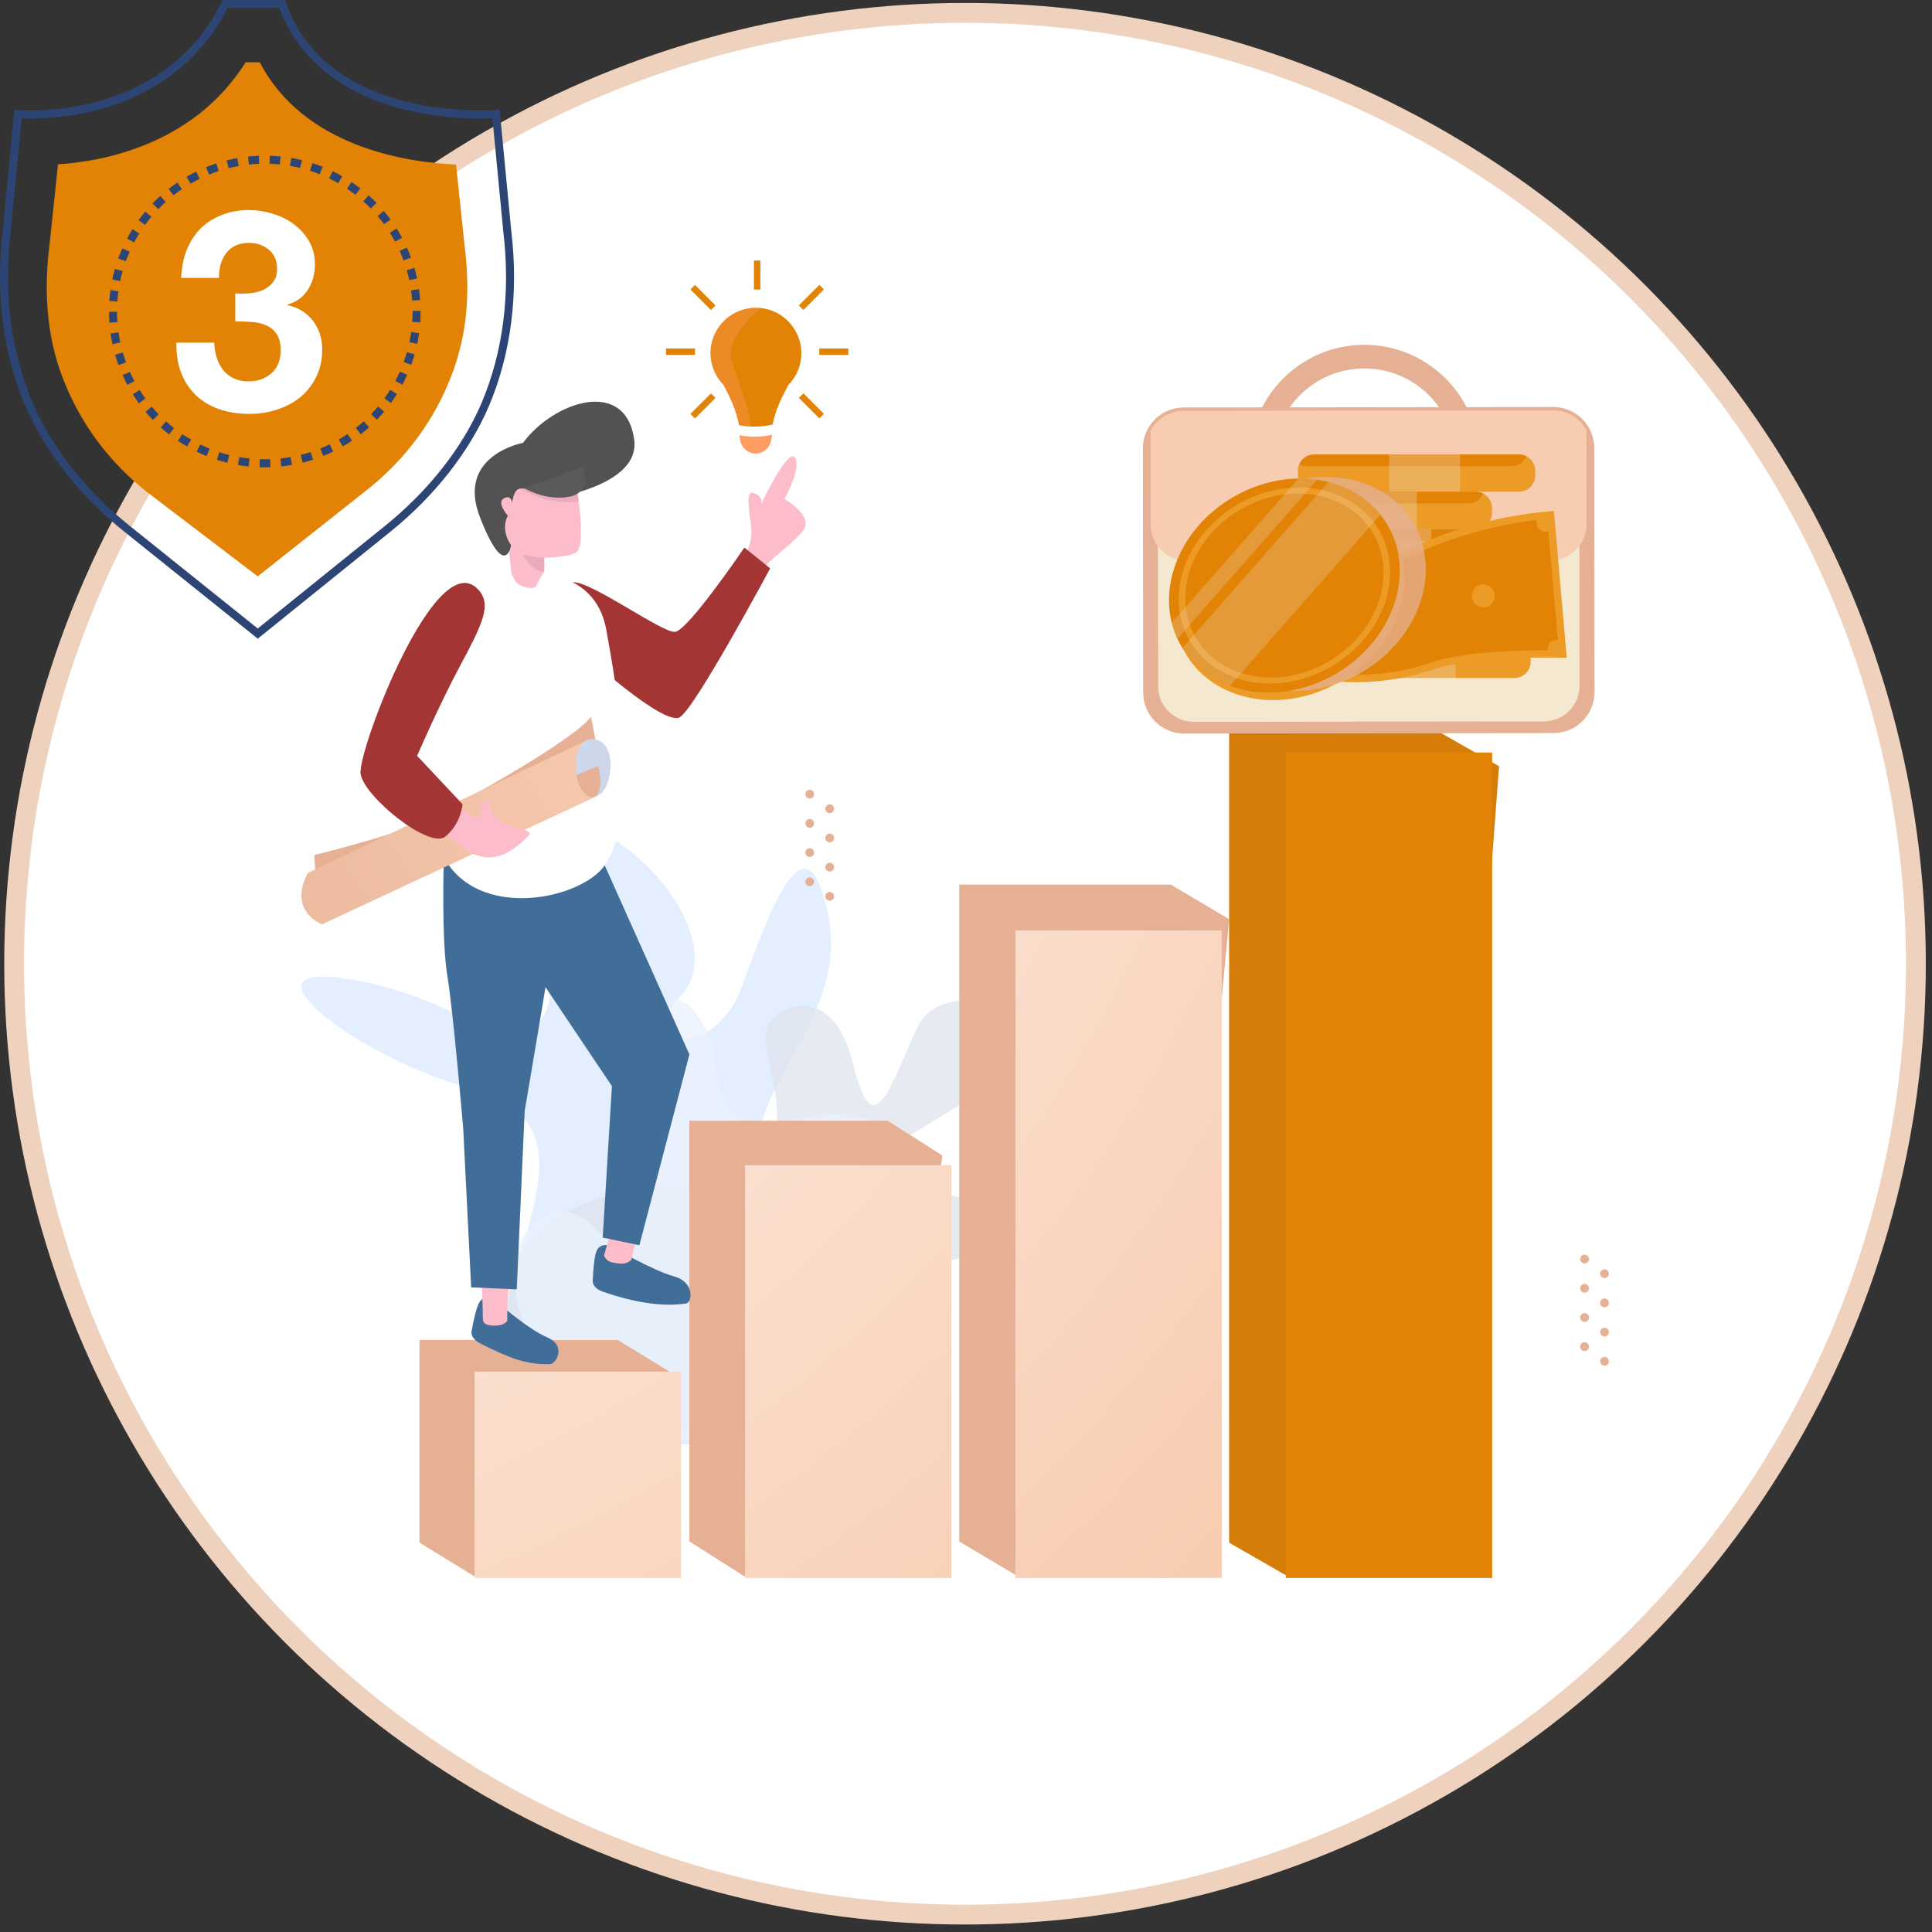 <svg width="93" height="93" viewBox="0 0 93 93" fill="none" xmlns="http://www.w3.org/2000/svg">
<rect x="0" y="0" width="93" height="93" fill="#333333" stroke="none"/>
<circle cx="46.453" cy="46.391" r="45.772" fill="white" stroke="#EFD2BE" stroke-width="0.954"/>
<g opacity="0.75">
<path opacity="0.75" d="M40.751 69.526H26.52C26.52 69.526 23.062 68.013 24.525 62.427C25.988 56.841 27.584 53.782 22.397 52.319C17.21 50.855 11.092 46.2 16.811 47.131C22.53 48.062 24.823 51.546 26.254 48.727C27.712 45.856 21.021 38.511 25.855 39.018C30.778 39.535 35.165 45.402 32.771 47.929C30.377 50.456 34.367 51.121 35.697 47.53C37.027 43.939 38.756 39.018 39.82 43.806C40.884 48.594 36.894 51.254 36.362 55.377C35.83 59.501 40.751 69.526 40.751 69.526Z" fill="#CDE0FF"/>
<path opacity="0.75" d="M34.042 68.621H25.033C25.033 68.621 22.251 62.342 26.014 59.233C29.777 56.125 33.237 57.994 36.018 56.194C38.8 54.394 36.465 51.127 36.93 49.505C37.239 48.43 40.085 47.126 41.067 51.216C42.048 55.307 42.867 52.198 44.175 49.416C45.484 46.635 52.029 48.926 48.102 51.871C44.175 54.816 39.431 56.452 42.867 56.943C46.303 57.434 51.865 59.07 47.775 60.215C43.685 61.36 38.477 60.873 40.085 62.996C41.035 64.25 47.611 62.996 45.157 65.778C42.703 68.559 34.042 68.621 34.042 68.621Z" fill="#D1DAE8"/>
<path opacity="0.75" d="M27.788 69.3C27.788 69.3 25.497 65.639 24.843 62.367C24.189 59.094 26.806 57.131 28.606 59.094C30.406 61.058 31.878 57.458 31.224 54.35C30.569 51.241 31.551 46.333 33.514 48.787C35.478 51.241 33.187 55.168 38.587 53.859C43.986 52.55 46.931 58.113 41.532 58.276C36.132 58.44 36.623 60.73 38.914 62.694C41.204 64.657 39.732 67.766 36.623 67.766C33.514 67.766 33.433 69.3 33.433 69.3H27.788Z" fill="#E3EDFD"/>
</g>
<path d="M29.739 74.258L22.827 75.871L20.193 74.258V64.504H29.739L32.373 66.117L29.739 74.258Z" fill="#E5B093"/>
<path d="M42.73 74.197L35.817 75.871L33.184 74.197V53.949H42.73L45.363 55.623L42.73 74.197Z" fill="#E5B093"/>
<path d="M56.358 74.205L48.985 75.871L46.176 74.205V42.581H56.358L59.167 44.248L56.358 74.205Z" fill="#E5B093"/>
<path d="M69.35 74.26L61.977 75.871L59.168 74.26V35.274H69.35L72.159 36.886L69.35 74.26Z" fill="#E28305"/>
<path opacity="0.2" d="M69.35 74.26L61.977 75.871L59.168 74.26V35.274H69.35L72.159 36.886L69.35 74.26Z" fill="#A8681B"/>
<path d="M32.781 66.024H22.848V75.958H32.781V66.024Z" fill="url(#paint0_radial_5907:19146)"/>
<path d="M45.798 56.091H35.865V75.957H45.798V56.091Z" fill="url(#paint1_radial_5907:19146)"/>
<path d="M58.812 44.788H48.879V75.957H58.812V44.788Z" fill="url(#paint2_radial_5907:19146)"/>
<path d="M71.828 36.225H61.895V75.957H71.828V36.225Z" fill="#E28305"/>
<path d="M26.326 64.369C25.347 63.951 23.744 62.516 23.744 62.516C23.744 62.516 23.344 62.305 23.096 62.654C22.942 62.871 22.794 63.565 22.703 64.058C22.65 64.347 22.879 64.549 23.155 64.687C24.508 65.365 25.305 65.69 26.474 65.666C26.754 65.661 27.305 64.787 26.326 64.369Z" fill="#416D99"/>
<path d="M23.006 58.881C23.116 60.644 23.239 62.26 23.242 63.483C23.264 63.488 23.164 63.8 23.747 63.812C24.347 63.824 24.421 63.56 24.421 63.56C24.421 63.56 24.366 61.527 24.725 58.932C24.043 58.876 23.692 58.883 23.006 58.881Z" fill="#FCBCCA"/>
<path d="M32.443 61.441C31.416 61.16 29.354 59.962 29.354 59.962C29.354 59.962 28.929 59.808 28.732 60.187C28.608 60.423 28.555 61.13 28.532 61.631C28.518 61.925 28.773 62.093 29.065 62.193C30.497 62.682 31.874 62.925 33.03 62.743C33.306 62.7 33.47 61.723 32.443 61.441Z" fill="#416D99"/>
<path d="M30.392 60.647L30.763 59.081L29.595 58.816C29.595 58.816 29.28 59.657 29.076 60.436C29.192 60.736 29.441 60.768 29.647 60.801C29.88 60.839 30.167 60.867 30.392 60.647Z" fill="#FCBCCA"/>
<path d="M23.935 44.057L29.456 52.284L29.013 59.573L30.777 59.941L33.186 50.757L28.069 39.336C28.069 39.336 23.146 37.132 23.935 44.057Z" fill="#416D99"/>
<path d="M21.36 41.459C21.36 41.459 21.247 45.261 21.534 46.979C21.82 48.698 22.298 54.332 22.298 54.332L22.68 61.97L24.875 62.066L25.257 53.472C25.257 53.472 27.053 43.013 27.053 42.249C27.053 41.485 21.36 41.459 21.36 41.459Z" fill="#416D99"/>
<path d="M35.864 26.724C35.864 26.724 36.23 26.151 36.166 25.451C36.102 24.75 35.832 23.557 36.293 23.732C36.755 23.907 36.644 24.257 36.644 24.257C36.644 24.257 37.932 21.52 38.267 22.029C38.601 22.538 37.758 24.018 37.758 24.018C37.758 24.018 39.19 24.83 38.664 25.53C38.139 26.23 36.962 26.946 36.739 27.424C36.516 27.901 35.593 27.344 35.864 26.724Z" fill="#FCBCCA"/>
<path d="M28.05 31.418C28.05 31.418 31.965 34.999 32.729 34.521C33.492 34.044 37.073 27.36 37.073 27.36L35.832 26.357C35.832 26.357 33.111 30.368 32.49 30.416C31.869 30.463 28.527 28.028 27.62 28.028C26.713 28.028 28.05 31.418 28.05 31.418Z" fill="#A33635"/>
<path d="M25.169 27.5C26.397 27.557 28.731 27.774 29.188 30.332C29.645 32.889 30.805 39.156 29.126 41.633C27.949 43.369 22.492 44.476 21.111 40.711C20.073 37.88 20.602 31.565 21.47 29.51C22.338 27.455 24.118 27.451 25.169 27.5Z" fill="white"/>
<path d="M28.451 34.503L28.769 36.158L15.207 42.302L15.123 41.162C15.123 41.162 19.351 40.124 20.739 39.383C24.223 37.524 27.7 35.459 28.451 34.503Z" fill="#E5B093"/>
<path d="M28.31 35.601L14.828 42.014C14.828 42.014 13.777 43.685 15.496 44.497L28.709 38.335C28.709 38.335 27.594 37.654 28.31 35.601Z" fill="url(#paint3_radial_5907:19146)"/>
<path d="M27.717 36.835C27.717 37.678 28.091 38.362 28.552 38.362C29.014 38.362 29.388 37.678 29.388 36.835C29.388 35.991 28.986 35.574 28.524 35.574C28.063 35.574 27.717 35.991 27.717 36.835Z" fill="#CCD8EA"/>
<path d="M26.198 26.568V27.803C26.198 27.803 25.941 28.472 25.298 28.267C24.654 28.061 24.629 27.7 24.629 27.7L24.436 25.946L26.198 26.568Z" fill="#FCBCCA"/>
<path d="M26.198 26.841L25.031 26.423C25.031 26.423 25.46 27.503 26.198 27.52V26.841Z" fill="#EAACBC"/>
<path d="M25.683 24.124C25.683 24.124 30.885 23.635 30.525 21.139C30.098 18.182 26.665 19.312 25.173 21.319C25.173 21.319 21.93 21.911 23.11 24.916C24.314 27.985 24.602 26.251 24.602 26.251L25.683 24.124Z" fill="#525252"/>
<path d="M27.689 22.992C27.689 22.992 28.307 26.388 27.689 26.628C27.072 26.869 25.151 27.074 24.602 26.251C24.053 25.427 24.447 24.827 24.447 24.827C24.447 24.827 23.881 24.192 24.259 23.987C24.606 23.797 24.653 24.192 24.653 24.192C24.653 24.192 24.722 23.541 25.03 23.523C25.339 23.506 27.243 23.609 27.689 22.992Z" fill="#FCBCCA"/>
<path d="M25.031 23.523C25.031 23.523 26.366 24.36 27.86 24.139L27.776 23.523H25.031Z" fill="#EAACBC"/>
<path d="M25.735 28.408L26.762 29.028C26.762 29.028 26.762 27.692 26.523 27.358C26.284 27.023 25.735 28.408 25.735 28.408ZM24.995 28.408L23.969 29.028C23.969 29.028 23.969 27.692 24.207 27.358C24.446 27.023 24.995 28.408 24.995 28.408Z" fill="white"/>
<path d="M21.971 38.752C21.971 38.752 22.784 39.497 23.142 39.33C23.027 38.919 23.318 38.426 23.5 38.542C23.742 38.695 23.381 39.043 24.097 39.52C24.813 39.998 25.816 39.879 25.386 40.284C24.956 40.69 23.917 41.792 22.546 40.977C21.407 40.3 21.211 39.716 21.211 39.716L21.971 38.752Z" fill="#FCBCCA"/>
<path d="M23.064 28.428C23.655 29.127 23.23 30.031 22.179 31.989C21.129 33.946 20.079 36.381 20.079 36.381L22.267 38.715C22.267 38.715 22.197 39.652 21.433 40.272C20.669 40.893 17.501 38.338 17.357 37.24C17.214 36.142 21.035 26.03 23.064 28.428Z" fill="#A33635"/>
<path d="M27.76 37.297L28.802 36.88C28.802 36.88 29.095 38.048 28.663 38.326C28.233 38.604 27.704 37.631 27.76 37.297Z" fill="#E5B093"/>
<path d="M25.225 23.497C25.225 23.497 26.306 24.137 27.424 23.907C28.542 23.675 28.063 22.488 28.063 22.488L25.225 23.497Z" fill="#5A5A5A"/>
<path fill-rule="evenodd" clip-rule="evenodd" d="M35.594 20.954C35.609 21.034 35.621 21.111 35.634 21.187C35.661 21.371 35.755 21.532 35.889 21.646C35.941 21.691 35.998 21.73 36.059 21.758C36.155 21.805 36.264 21.83 36.376 21.83C36.75 21.83 37.06 21.557 37.12 21.192C37.135 21.106 37.15 21.019 37.167 20.929C36.91 20.989 36.624 21.021 36.321 21.021C36.24 21.021 36.162 21.019 36.085 21.014C35.914 21.006 35.748 20.986 35.594 20.954Z" fill="#FF9C61"/>
<path fill-rule="evenodd" clip-rule="evenodd" d="M34.203 17C34.203 17.593 34.443 18.133 34.828 18.528C35.168 19.183 35.424 19.684 35.574 20.465C35.746 20.498 35.929 20.522 36.12 20.53C36.185 20.534 36.252 20.535 36.321 20.535C36.634 20.535 36.927 20.5 37.19 20.436C37.346 19.664 37.612 19.173 37.952 18.528C38.383 18.086 38.631 17.466 38.564 16.786C38.467 15.771 37.651 14.94 36.636 14.829C35.319 14.684 34.203 15.714 34.203 17Z" fill="#E28305"/>
<path d="M36.602 12.54H36.291V13.938H36.602V12.54Z" fill="#E28305"/>
<path d="M40.836 16.773H39.438V17.084H40.836V16.773Z" fill="#E28305"/>
<path d="M33.457 16.773H32.059V17.084H33.457V16.773Z" fill="#E28305"/>
<path d="M39.442 13.713L38.453 14.702L38.673 14.922L39.661 13.933L39.442 13.713Z" fill="#E28305"/>
<path d="M34.223 18.936L33.234 19.924L33.454 20.144L34.443 19.155L34.223 18.936Z" fill="#E28305"/>
<path d="M38.673 18.933L38.453 19.153L39.442 20.141L39.662 19.922L38.673 18.933Z" fill="#E28305"/>
<path d="M33.454 13.715L33.234 13.935L34.223 14.924L34.443 14.704L33.454 13.715Z" fill="#E28305"/>
<path opacity="0.35" fill-rule="evenodd" clip-rule="evenodd" d="M36.084 21.014C35.913 21.006 35.748 20.986 35.594 20.954C35.609 21.035 35.62 21.111 35.634 21.187C35.661 21.371 35.754 21.532 35.888 21.646C35.94 21.691 35.997 21.73 36.059 21.758C36.019 21.547 36.049 21.339 36.084 21.014ZM34.203 17C34.203 17.593 34.443 18.133 34.828 18.528C35.168 19.183 35.424 19.684 35.574 20.465C35.746 20.498 35.929 20.522 36.12 20.53C36.11 19.647 35.523 18.471 35.218 17.357C34.895 16.173 36.636 14.829 36.636 14.829C35.319 14.684 34.203 15.714 34.203 17Z" fill="#FF9C61"/>
<path d="M77.025 65.528C77.025 65.412 77.12 65.317 77.236 65.317C77.353 65.317 77.447 65.412 77.447 65.528C77.447 65.644 77.353 65.739 77.236 65.739C77.12 65.739 77.025 65.644 77.025 65.528ZM77.025 64.122C77.025 64.006 77.12 63.911 77.236 63.911C77.353 63.911 77.447 64.006 77.447 64.122C77.447 64.239 77.353 64.333 77.236 64.333C77.12 64.333 77.025 64.239 77.025 64.122Z" fill="#E5B093"/>
<path d="M77.236 62.928C77.353 62.928 77.447 62.833 77.447 62.717C77.447 62.6 77.353 62.506 77.236 62.506C77.12 62.506 77.025 62.6 77.025 62.717C77.025 62.833 77.12 62.928 77.236 62.928Z" fill="#E5B093"/>
<path d="M77.236 61.522C77.353 61.522 77.447 61.428 77.447 61.311C77.447 61.195 77.353 61.1 77.236 61.1C77.12 61.1 77.025 61.195 77.025 61.311C77.025 61.428 77.12 61.522 77.236 61.522Z" fill="#E5B093"/>
<path d="M76.064 64.825C76.064 64.709 76.159 64.614 76.275 64.614C76.392 64.614 76.486 64.709 76.486 64.825C76.486 64.942 76.392 65.036 76.275 65.036C76.159 65.036 76.064 64.942 76.064 64.825ZM76.064 63.42C76.064 63.303 76.159 63.209 76.275 63.209C76.392 63.209 76.486 63.303 76.486 63.42C76.486 63.536 76.392 63.63 76.275 63.63C76.159 63.631 76.064 63.536 76.064 63.42Z" fill="#E5B093"/>
<path d="M76.275 62.225C76.392 62.225 76.486 62.131 76.486 62.014C76.486 61.898 76.392 61.803 76.275 61.803C76.159 61.803 76.064 61.898 76.064 62.014C76.064 62.131 76.159 62.225 76.275 62.225Z" fill="#E5B093"/>
<path d="M76.275 60.819C76.392 60.819 76.486 60.725 76.486 60.608C76.486 60.492 76.392 60.398 76.275 60.398C76.159 60.398 76.064 60.492 76.064 60.608C76.064 60.725 76.159 60.819 76.275 60.819Z" fill="#E5B093"/>
<path d="M39.728 43.147C39.728 43.03 39.823 42.936 39.939 42.936C40.056 42.936 40.15 43.03 40.15 43.147C40.15 43.263 40.056 43.358 39.939 43.358C39.823 43.358 39.728 43.263 39.728 43.147ZM39.728 41.741C39.728 41.624 39.823 41.53 39.939 41.53C40.056 41.53 40.15 41.624 40.15 41.741C40.15 41.858 40.056 41.952 39.939 41.952C39.823 41.952 39.728 41.858 39.728 41.741Z" fill="#E5B093"/>
<path d="M39.939 40.547C40.056 40.547 40.15 40.452 40.15 40.336C40.15 40.219 40.056 40.125 39.939 40.125C39.823 40.125 39.728 40.219 39.728 40.336C39.728 40.452 39.823 40.547 39.939 40.547Z" fill="#E5B093"/>
<path d="M39.939 39.141C40.056 39.141 40.15 39.046 40.15 38.93C40.15 38.813 40.056 38.719 39.939 38.719C39.823 38.719 39.728 38.813 39.728 38.93C39.728 39.046 39.823 39.141 39.939 39.141Z" fill="#E5B093"/>
<path d="M38.768 42.444C38.768 42.328 38.862 42.233 38.978 42.233C39.095 42.233 39.189 42.328 39.189 42.444C39.189 42.561 39.095 42.655 38.978 42.655C38.862 42.655 38.768 42.561 38.768 42.444ZM38.768 41.038C38.768 40.922 38.862 40.828 38.978 40.828C39.095 40.828 39.189 40.922 39.189 41.038C39.189 41.155 39.095 41.249 38.978 41.249C38.862 41.249 38.768 41.155 38.768 41.038Z" fill="#E5B093"/>
<path d="M38.978 39.844C39.095 39.844 39.189 39.749 39.189 39.633C39.189 39.516 39.095 39.422 38.978 39.422C38.862 39.422 38.768 39.516 38.768 39.633C38.768 39.749 38.862 39.844 38.978 39.844Z" fill="#E5B093"/>
<path d="M38.978 38.438C39.095 38.438 39.189 38.343 39.189 38.227C39.189 38.111 39.095 38.016 38.978 38.016C38.862 38.016 38.768 38.111 38.768 38.227C38.768 38.343 38.862 38.438 38.978 38.438Z" fill="#E5B093"/>
<path d="M60.15 22.133C60.154 25.185 62.633 27.657 65.685 27.653C68.737 27.649 71.209 25.171 71.205 22.119C71.201 19.066 68.723 16.595 65.671 16.598C62.618 16.602 60.147 19.08 60.15 22.133ZM61.288 22.131C61.285 19.708 63.249 17.739 65.672 17.736C68.096 17.733 70.064 19.697 70.067 22.12C70.07 24.544 68.107 26.512 65.683 26.515C63.26 26.518 61.291 24.555 61.288 22.131Z" fill="#E5B093"/>
<path d="M56.986 35.311C55.908 35.304 55.03 34.422 55.029 33.344L55.014 21.587C55.013 21.265 55.093 20.945 55.242 20.664C55.585 20.018 56.251 19.616 56.981 19.615L74.783 19.592C75.508 19.597 76.171 19.998 76.511 20.641C76.661 20.921 76.74 21.239 76.74 21.56L76.755 33.316C76.757 34.402 75.874 35.287 74.788 35.288L56.986 35.311Z" fill="#E5B093"/>
<path d="M55.734 21.894L55.749 33.035C55.75 33.982 56.519 34.749 57.466 34.748L74.322 34.727C75.269 34.725 76.036 33.956 76.035 33.01L76.02 21.868C76.02 21.58 75.948 21.307 75.821 21.069C75.532 20.524 74.962 20.155 74.303 20.155L57.447 20.177C56.791 20.178 56.221 20.548 55.933 21.09C55.805 21.331 55.734 21.604 55.734 21.894Z" fill="#F4E9D0"/>
<path d="M55.383 20.739L55.389 25.239C55.39 26.219 56.184 27.011 57.164 27.01L74.602 26.988C75.582 26.986 76.376 26.192 76.374 25.212L76.369 20.716C76.064 20.141 75.462 19.751 74.767 19.752L56.98 19.775C56.287 19.776 55.686 20.167 55.383 20.739Z" fill="#F8CCB1"/>
<path d="M63.94 27.09C63.941 28.142 64.795 28.994 65.847 28.993C66.9 28.992 67.752 28.137 67.751 27.085C67.749 26.032 66.895 25.18 65.843 25.182C64.79 25.183 63.938 26.037 63.94 27.09Z" fill="white"/>
<path d="M64.258 27.09C64.259 27.967 64.971 28.677 65.848 28.676C66.725 28.674 67.435 27.963 67.434 27.085C67.433 26.209 66.721 25.498 65.844 25.5C64.967 25.501 64.257 26.212 64.258 27.09Z" fill="#E5B093"/>
<path d="M73.899 22.659V22.892C73.899 23.321 73.548 23.67 73.118 23.67H63.259C62.83 23.67 62.478 23.321 62.478 22.892V22.659C62.478 22.55 62.502 22.448 62.541 22.355C62.66 22.074 62.936 21.878 63.259 21.878H73.118C73.248 21.878 73.369 21.909 73.476 21.964C73.727 22.095 73.899 22.357 73.899 22.659Z" fill="#ED9B27"/>
<path d="M73.478 21.964C73.359 22.245 73.08 22.443 72.757 22.443H62.898C62.771 22.443 62.65 22.41 62.543 22.355C62.661 22.074 62.938 21.878 63.261 21.878H73.12C73.25 21.878 73.371 21.909 73.478 21.964Z" fill="#E28305"/>
<path opacity="0.3" d="M70.282 21.878H66.871V23.67H70.282V21.878Z" fill="#EDE0D3"/>
<path d="M71.819 24.451V24.683C71.819 25.113 71.468 25.461 71.038 25.461H61.179C60.749 25.461 60.398 25.113 60.398 24.683V24.451C60.398 24.341 60.422 24.239 60.461 24.146C60.58 23.865 60.856 23.67 61.179 23.67H71.038C71.168 23.67 71.289 23.7 71.396 23.756C71.647 23.886 71.819 24.149 71.819 24.451Z" fill="#ED9B27"/>
<path d="M71.397 23.756C71.279 24.037 71 24.235 70.677 24.235H60.818C60.691 24.235 60.57 24.202 60.463 24.146C60.581 23.865 60.858 23.67 61.181 23.67H71.04C71.17 23.67 71.291 23.7 71.397 23.756Z" fill="#E28305"/>
<path opacity="0.3" d="M68.202 23.67H64.791V25.461H68.202V23.67Z" fill="#EDE0D3"/>
<path d="M72.508 26.247V26.48C72.508 26.91 72.157 27.258 71.727 27.258H61.868C61.439 27.258 61.088 26.909 61.088 26.48V26.247C61.088 26.138 61.111 26.036 61.151 25.943C61.269 25.662 61.546 25.467 61.868 25.467H71.727C71.858 25.467 71.978 25.497 72.085 25.553C72.336 25.683 72.508 25.945 72.508 26.247Z" fill="#ED9B27"/>
<path d="M72.083 25.553C71.965 25.834 71.686 26.031 71.363 26.031H61.504C61.376 26.031 61.255 25.999 61.148 25.943C61.267 25.662 61.544 25.467 61.866 25.467H71.725C71.855 25.467 71.976 25.497 72.083 25.553Z" fill="#E28305"/>
<path opacity="0.3" d="M68.89 25.467H65.478V27.258H68.89V25.467Z" fill="#EDE0D3"/>
<path d="M73.68 28.038V28.271C73.68 28.701 73.329 29.049 72.899 29.049H63.041C62.611 29.049 62.26 28.701 62.26 28.271V28.038C62.26 27.929 62.283 27.827 62.323 27.734C62.441 27.453 62.718 27.258 63.041 27.258H72.899C73.029 27.258 73.15 27.288 73.257 27.344C73.508 27.474 73.68 27.736 73.68 28.038Z" fill="#ED9B27"/>
<path d="M73.259 27.344C73.14 27.625 72.861 27.822 72.538 27.822H62.68C62.552 27.822 62.431 27.79 62.324 27.734C62.443 27.453 62.719 27.258 63.042 27.258H72.901C73.031 27.258 73.152 27.288 73.259 27.344Z" fill="#E28305"/>
<path opacity="0.3" d="M70.061 27.258H66.65V29.049H70.061V27.258Z" fill="#EDE0D3"/>
<path d="M73.448 29.835V30.067C73.448 30.497 73.097 30.846 72.667 30.846H62.808C62.378 30.846 62.027 30.497 62.027 30.067V29.835C62.027 29.726 62.051 29.624 62.09 29.531C62.209 29.25 62.485 29.054 62.808 29.054H72.667C72.797 29.054 72.918 29.085 73.025 29.14C73.276 29.271 73.448 29.533 73.448 29.835Z" fill="#ED9B27"/>
<path d="M73.025 29.14C72.906 29.422 72.627 29.619 72.304 29.619H62.445C62.318 29.619 62.197 29.587 62.09 29.531C62.208 29.25 62.485 29.054 62.808 29.054H72.667C72.797 29.055 72.918 29.085 73.025 29.14Z" fill="#E28305"/>
<path opacity="0.3" d="M69.829 29.054H66.418V30.846H69.829V29.054Z" fill="#EDE0D3"/>
<path d="M73.68 31.626V31.859C73.68 32.289 73.329 32.637 72.899 32.637H63.041C62.611 32.637 62.26 32.289 62.26 31.859V31.626C62.26 31.517 62.283 31.415 62.323 31.322C62.441 31.041 62.718 30.846 63.041 30.846H72.899C73.029 30.846 73.15 30.876 73.257 30.932C73.508 31.062 73.68 31.324 73.68 31.626Z" fill="#ED9B27"/>
<path d="M73.259 30.932C73.14 31.213 72.861 31.411 72.538 31.411H62.68C62.552 31.411 62.431 31.378 62.324 31.322C62.443 31.041 62.719 30.846 63.042 30.846H72.901C73.031 30.846 73.152 30.876 73.259 30.932Z" fill="#E28305"/>
<path opacity="0.3" d="M70.061 30.846H66.65V32.637H70.061V30.846Z" fill="#EDE0D3"/>
<path d="M61.852 26.236C61.852 26.236 64.894 27.735 68.241 26.233C71.588 24.731 74.802 24.602 74.802 24.602L75.419 31.669C75.419 31.669 71.126 31.506 68.98 32.231C65.413 33.435 62.396 32.478 62.396 32.478L61.852 26.236Z" fill="#ED9B27"/>
<path d="M74.535 25.58L74.991 30.801C74.959 30.797 74.93 30.796 74.899 30.799C74.657 30.82 74.475 31.034 74.496 31.279C74.497 31.286 74.498 31.296 74.502 31.303C73.757 31.301 72.661 31.319 71.572 31.414C70.438 31.513 69.528 31.677 68.87 31.897C68.03 32.182 67.15 32.365 66.25 32.443C64.796 32.57 63.61 32.395 62.984 32.262C62.987 32.252 62.986 32.241 62.985 32.231C62.971 32.069 62.854 31.942 62.7 31.917L62.289 27.21C62.464 27.195 62.597 27.056 62.607 26.89C63.349 27.111 64.484 27.336 65.815 27.22C66.708 27.142 67.57 26.919 68.385 26.555C70.633 25.544 72.809 25.166 73.982 25.029C73.966 25.083 73.96 25.137 73.965 25.196C73.987 25.441 74.203 25.62 74.445 25.599C74.477 25.596 74.504 25.59 74.535 25.58Z" fill="#E28305"/>
<path d="M65.954 29.709C65.978 29.982 65.776 30.223 65.503 30.247C65.23 30.271 64.989 30.069 64.965 29.796C64.941 29.522 65.143 29.282 65.416 29.258C65.689 29.234 65.93 29.436 65.954 29.709ZM71.953 28.632C71.979 28.936 71.755 29.203 71.451 29.229C71.148 29.256 70.881 29.032 70.855 28.728C70.828 28.425 71.052 28.158 71.356 28.131C71.659 28.105 71.926 28.329 71.953 28.632Z" fill="#ED9B27"/>
<path d="M67.263 29.625C66.218 32.407 63.032 34.181 60.149 33.587C59.894 33.534 59.651 33.466 59.419 33.381C58.42 33.018 57.637 32.373 57.132 31.56C57.043 31.416 56.963 31.267 56.891 31.113C56.776 30.866 56.685 30.608 56.618 30.34C56.397 29.454 56.448 28.467 56.82 27.475C57.72 25.08 60.206 23.433 62.72 23.399C63.02 23.395 63.321 23.414 63.619 23.458C63.725 23.473 63.83 23.491 63.935 23.513C64.011 23.529 64.086 23.546 64.16 23.565C65.217 23.829 66.073 24.39 66.666 25.136C67.608 26.318 67.888 27.963 67.263 29.625Z" fill="#ED9B27"/>
<path opacity="0.76" d="M68.3 29.185C67.255 31.966 64.069 33.74 61.186 33.147C60.931 33.094 60.688 33.025 60.456 32.941C59.458 32.578 58.674 31.932 58.17 31.119C58.08 30.976 58 30.826 57.928 30.672C57.813 30.426 57.722 30.168 57.655 29.9C57.434 29.014 57.485 28.027 57.858 27.034C58.758 24.64 61.243 22.992 63.757 22.958C64.057 22.955 64.358 22.973 64.656 23.017C64.762 23.032 64.867 23.051 64.972 23.072C65.048 23.088 65.123 23.105 65.197 23.125C66.254 23.389 67.11 23.95 67.703 24.696C68.645 25.877 68.925 27.523 68.3 29.185Z" fill="#E5B093"/>
<path d="M67.048 29.262C66.003 32.043 62.817 33.817 59.934 33.223C59.679 33.171 59.436 33.102 59.204 33.017C58.205 32.655 57.422 32.009 56.917 31.196C56.828 31.052 56.748 30.903 56.676 30.749C56.561 30.503 56.47 30.244 56.403 29.977C56.182 29.091 56.233 28.104 56.605 27.111C57.505 24.717 59.991 23.069 62.505 23.035C62.805 23.032 63.106 23.05 63.404 23.094C63.51 23.109 63.615 23.128 63.72 23.149C63.796 23.165 63.871 23.182 63.945 23.202C65.002 23.466 65.858 24.027 66.451 24.773C67.393 25.954 67.673 27.6 67.048 29.262Z" fill="#E28305"/>
<path d="M64.121 32.065C66.629 30.583 67.635 27.645 66.369 25.503C65.103 23.36 62.044 22.825 59.536 24.307C57.029 25.788 56.023 28.727 57.289 30.869C58.555 33.011 61.614 33.547 64.121 32.065Z" fill="#ED9B27"/>
<path d="M66.317 29.11C65.418 31.502 62.68 33.026 60.201 32.516C57.722 32.006 56.441 29.653 57.34 27.262C58.239 24.87 60.977 23.346 63.456 23.856C65.935 24.366 67.216 26.719 66.317 29.11Z" fill="#E28305"/>
<path opacity="0.25" d="M63.405 23.094L63.053 23.496L62.813 23.769L57.271 30.074L57.03 30.348L56.677 30.749C56.562 30.503 56.471 30.244 56.404 29.977L56.799 29.528L57.075 29.214L61.835 23.799L62.111 23.485L62.506 23.035C62.806 23.032 63.107 23.05 63.405 23.094ZM66.452 24.773L66.126 25.143L65.909 25.39L63.931 27.641L63.37 28.279L63.121 28.562L61.526 30.377L61.304 30.63L61.006 30.968L59.749 32.399L59.531 32.647L59.205 33.017C58.207 32.655 57.423 32.009 56.919 31.196L57.255 30.813L57.482 30.555L60.935 26.628L61.461 26.029L63.383 23.842L63.61 23.584L63.946 23.202C65.003 23.466 65.859 24.027 66.452 24.773Z" fill="#EDE0D3"/>
<defs>
<radialGradient id="paint0_radial_5907:19146" cx="0" cy="0" r="1" gradientUnits="userSpaceOnUse" gradientTransform="translate(1.875 21.343) scale(77.837)">
<stop stop-color="white"/>
<stop offset="1" stop-color="#F8CCB1"/>
</radialGradient>
<radialGradient id="paint1_radial_5907:19146" cx="0" cy="0" r="1" gradientUnits="userSpaceOnUse" gradientTransform="translate(1.877 21.343) scale(77.837)">
<stop stop-color="white"/>
<stop offset="1" stop-color="#F8CCB1"/>
</radialGradient>
<radialGradient id="paint2_radial_5907:19146" cx="0" cy="0" r="1" gradientUnits="userSpaceOnUse" gradientTransform="translate(1.875 21.343) scale(77.837)">
<stop stop-color="white"/>
<stop offset="1" stop-color="#F8CCB1"/>
</radialGradient>
<radialGradient id="paint3_radial_5907:19146" cx="0" cy="0" r="1" gradientUnits="userSpaceOnUse" gradientTransform="translate(3.284 51.249) scale(33.811)">
<stop stop-color="#E5B093"/>
<stop offset="1" stop-color="#F8CCB1"/>
</radialGradient>
</defs>
<svg width="25" height="31" viewBox="0 0 25 31" fill="none" xmlns="http://www.w3.org/2000/svg">
<path d="M7.073 23.682C5.379 22.345 4.057 20.631 3.223 18.691C2.286 16.554 2.075 14.262 2.38 11.813L2.384 11.783L2.793 7.909C4.949 7.771 9.311 6.98 11.826 2.999H12.504C14.645 7.106 19.633 7.82 21.953 7.922L22.362 11.815L22.366 11.845C22.669 14.287 22.46 16.44 21.53 18.572C20.699 20.506 19.383 22.217 17.699 23.555L12.404 27.744L7.073 23.682Z" fill="#E28305"/>
<path d="M12.408 30.744L5.981 25.591C3.838 23.872 2.143 21.716 1.209 19.519C0.142 17.009 -0.229 14.086 0.136 11.068L0.693 5.279L0.886 5.298C0.954 5.304 7.797 5.902 10.667 0.107L10.719 0H13.719L13.764 0.128C15.797 5.927 23.779 5.304 23.86 5.297L24.051 5.281L24.61 11.107C24.971 14.112 24.602 17.026 23.543 19.528C22.615 21.718 20.929 23.871 18.796 25.592L12.408 30.744ZM1.041 5.688L0.52 11.108C0.162 14.066 0.524 16.923 1.565 19.373C2.475 21.514 4.129 23.617 6.224 25.297L12.407 30.254L18.551 25.299C20.637 23.617 22.283 21.516 23.187 19.382C24.221 16.94 24.581 14.092 24.227 11.147L23.703 5.687C22.28 5.749 20.855 5.61 19.472 5.274C16.435 4.521 14.354 2.83 13.446 0.379H10.96C9.39 3.458 6.746 4.736 4.793 5.266C3.572 5.598 2.307 5.74 1.041 5.688Z" fill="#2D4574"/>
<path d="M12.747 22.495C12.662 22.495 12.578 22.494 12.493 22.491L12.507 22.105C12.671 22.111 12.838 22.111 13.003 22.105L13.017 22.49C12.927 22.493 12.837 22.495 12.747 22.495ZM11.972 22.455C11.8 22.438 11.626 22.414 11.454 22.384L11.52 22.004C11.683 22.032 11.848 22.055 12.011 22.072L11.972 22.455ZM13.538 22.453L13.498 22.07C13.661 22.053 13.826 22.03 13.989 22.001L14.056 22.381C13.884 22.411 13.71 22.436 13.538 22.453ZM10.942 22.276C10.773 22.235 10.604 22.186 10.439 22.133L10.557 21.766C10.714 21.817 10.874 21.862 11.034 21.902L10.942 22.276ZM14.568 22.272L14.475 21.898C14.634 21.858 14.795 21.812 14.951 21.761L15.071 22.128C14.906 22.182 14.736 22.23 14.568 22.272ZM9.946 21.954C9.785 21.889 9.624 21.818 9.468 21.741L9.636 21.395C9.785 21.467 9.937 21.535 10.09 21.596L9.946 21.954ZM15.562 21.948L15.417 21.591C15.569 21.529 15.722 21.461 15.87 21.389L16.039 21.735C15.883 21.811 15.723 21.883 15.562 21.948ZM9.005 21.496C8.854 21.408 8.704 21.315 8.561 21.218L8.777 20.899C8.913 20.99 9.054 21.079 9.198 21.162L9.005 21.496ZM16.501 21.489L16.307 21.155C16.45 21.073 16.591 20.984 16.728 20.892L16.944 21.211C16.8 21.309 16.651 21.402 16.501 21.489ZM8.138 20.911C8 20.803 7.865 20.69 7.737 20.575L7.995 20.288C8.117 20.398 8.245 20.505 8.375 20.607L8.138 20.911ZM17.366 20.903L17.129 20.6C17.258 20.499 17.386 20.391 17.508 20.28L17.766 20.567C17.637 20.684 17.502 20.797 17.366 20.903ZM7.36 20.212C7.239 20.087 7.121 19.956 7.009 19.824L7.304 19.575C7.41 19.701 7.522 19.825 7.637 19.944L7.36 20.212ZM18.143 20.203L17.865 19.935C17.98 19.817 18.092 19.693 18.197 19.567L18.493 19.814C18.381 19.948 18.263 20.078 18.143 20.203ZM6.686 19.412C6.584 19.272 6.486 19.126 6.393 18.979L6.719 18.774C6.807 18.913 6.901 19.052 6.998 19.184L6.686 19.412ZM18.815 19.402L18.503 19.175C18.601 19.041 18.694 18.903 18.781 18.764L19.108 18.968C19.016 19.115 18.918 19.261 18.815 19.402ZM6.131 18.527C6.049 18.375 5.972 18.217 5.9 18.058L6.252 17.9C6.32 18.051 6.393 18.201 6.471 18.345L6.131 18.527ZM19.37 18.515L19.03 18.334C19.107 18.188 19.181 18.038 19.248 17.887L19.6 18.044C19.529 18.203 19.452 18.361 19.37 18.515ZM5.704 17.573C5.644 17.41 5.589 17.243 5.541 17.076L5.912 16.969C5.957 17.127 6.009 17.286 6.066 17.441L5.704 17.573ZM19.796 17.559L19.434 17.427C19.49 17.272 19.541 17.113 19.587 16.955L19.957 17.061C19.909 17.228 19.855 17.395 19.796 17.559ZM5.414 16.568C5.378 16.398 5.347 16.225 5.323 16.053L5.705 15.999C5.727 16.162 5.757 16.326 5.791 16.488L5.414 16.568ZM20.084 16.553L19.706 16.473C19.74 16.312 19.769 16.148 19.792 15.985L20.174 16.038C20.15 16.21 20.119 16.383 20.084 16.553ZM5.268 15.533C5.255 15.359 5.249 15.183 5.249 15.01L5.634 15.01C5.635 15.174 5.641 15.341 5.652 15.506L5.268 15.533ZM20.228 15.517L19.843 15.491C19.854 15.326 19.86 15.159 19.86 14.995V14.964H20.246V14.995C20.246 15.168 20.24 15.344 20.228 15.517ZM5.65 14.514L5.265 14.488C5.277 14.314 5.295 14.139 5.318 13.967L5.7 14.02C5.678 14.182 5.661 14.348 5.65 14.514ZM19.841 14.469C19.829 14.304 19.811 14.138 19.788 13.975L20.169 13.92C20.194 14.092 20.213 14.267 20.225 14.44L19.841 14.469ZM5.785 13.531L5.407 13.452C5.443 13.282 5.485 13.111 5.532 12.944L5.903 13.049C5.858 13.207 5.819 13.37 5.785 13.531ZM19.7 13.487C19.665 13.325 19.624 13.163 19.579 13.006L19.949 12.898C19.997 13.064 20.04 13.235 20.077 13.405L19.7 13.487ZM6.056 12.576L5.693 12.445C5.752 12.282 5.818 12.118 5.888 11.959L6.241 12.116C6.174 12.267 6.111 12.422 6.056 12.576ZM19.423 12.534C19.366 12.38 19.303 12.225 19.236 12.076L19.587 11.917C19.659 12.075 19.725 12.238 19.785 12.401L19.423 12.534ZM6.458 11.668L6.117 11.488C6.199 11.334 6.287 11.181 6.378 11.034L6.705 11.238C6.618 11.377 6.535 11.522 6.458 11.668ZM19.017 11.631C18.939 11.486 18.855 11.341 18.767 11.203L19.093 10.997C19.185 11.143 19.274 11.295 19.356 11.448L19.017 11.631ZM6.982 10.826L6.67 10.6C6.772 10.46 6.88 10.321 6.992 10.187L7.287 10.434C7.181 10.561 7.079 10.693 6.982 10.826ZM18.488 10.793C18.39 10.659 18.287 10.528 18.18 10.403L18.475 10.154C18.587 10.286 18.696 10.424 18.799 10.565L18.488 10.793ZM7.619 10.065L7.341 9.797C7.461 9.673 7.587 9.55 7.716 9.433L7.975 9.719C7.852 9.83 7.733 9.946 7.619 10.065ZM17.847 10.035C17.732 9.917 17.612 9.801 17.489 9.691L17.746 9.404C17.876 9.52 18.003 9.642 18.123 9.766L17.847 10.035ZM8.354 9.399L8.116 9.095C8.252 8.988 8.394 8.884 8.538 8.787L8.754 9.106C8.618 9.198 8.484 9.297 8.354 9.399ZM17.108 9.373C16.977 9.272 16.842 9.174 16.705 9.082L16.92 8.762C17.064 8.859 17.207 8.962 17.344 9.069L17.108 9.373ZM9.174 8.841L8.98 8.508C9.13 8.421 9.285 8.338 9.441 8.261L9.611 8.607C9.463 8.68 9.316 8.759 9.174 8.841ZM16.284 8.82C16.14 8.738 15.992 8.66 15.844 8.588L16.013 8.241C16.168 8.316 16.324 8.399 16.475 8.486L16.284 8.82ZM10.063 8.404L9.918 8.047C10.078 7.981 10.243 7.92 10.409 7.866L10.529 8.233C10.372 8.284 10.216 8.342 10.063 8.404ZM15.39 8.387C15.237 8.326 15.079 8.269 14.923 8.219L15.041 7.852C15.206 7.904 15.371 7.964 15.534 8.029L15.39 8.387ZM11.005 8.095L10.911 7.721C11.08 7.678 11.252 7.641 11.423 7.611L11.49 7.991C11.329 8.019 11.166 8.055 11.005 8.095ZM14.445 8.084C14.286 8.045 14.123 8.011 13.96 7.983L14.025 7.603C14.197 7.632 14.369 7.668 14.537 7.709L14.445 8.084ZM11.982 7.921L11.941 7.537C12.114 7.519 12.289 7.506 12.462 7.5L12.476 7.885C12.312 7.891 12.146 7.903 11.982 7.921ZM13.468 7.916C13.305 7.899 13.138 7.889 12.973 7.883L12.985 7.498C13.159 7.503 13.335 7.515 13.507 7.532L13.468 7.916Z" fill="#2D4574"/>
<path d="M11.326 14.12V15.469C11.56 15.469 11.803 15.478 12.055 15.496C12.315 15.505 12.554 15.555 12.77 15.645C12.986 15.726 13.161 15.861 13.296 16.05C13.44 16.239 13.512 16.513 13.512 16.873C13.512 17.332 13.364 17.697 13.067 17.966C12.77 18.227 12.405 18.358 11.973 18.358C11.695 18.358 11.452 18.308 11.245 18.209C11.047 18.11 10.88 17.98 10.745 17.818C10.61 17.647 10.507 17.449 10.435 17.224C10.363 16.99 10.322 16.747 10.313 16.495H8.491C8.482 17.044 8.559 17.53 8.721 17.953C8.892 18.376 9.13 18.736 9.436 19.033C9.742 19.321 10.111 19.541 10.543 19.694C10.984 19.847 11.47 19.924 12.001 19.924C12.459 19.924 12.9 19.856 13.323 19.721C13.746 19.586 14.12 19.388 14.444 19.127C14.767 18.866 15.024 18.542 15.213 18.155C15.411 17.768 15.51 17.328 15.51 16.833C15.51 16.293 15.361 15.829 15.064 15.442C14.767 15.056 14.358 14.804 13.836 14.687V14.66C14.277 14.534 14.605 14.295 14.821 13.944C15.046 13.593 15.159 13.188 15.159 12.729C15.159 12.307 15.064 11.933 14.875 11.609C14.686 11.285 14.439 11.011 14.133 10.786C13.836 10.561 13.499 10.395 13.121 10.287C12.743 10.169 12.365 10.111 11.987 10.111C11.501 10.111 11.06 10.192 10.664 10.354C10.268 10.507 9.926 10.727 9.639 11.015C9.36 11.303 9.139 11.65 8.977 12.055C8.824 12.451 8.739 12.892 8.721 13.377H10.543C10.534 12.892 10.651 12.491 10.894 12.176C11.146 11.852 11.515 11.69 12.001 11.69C12.351 11.69 12.662 11.798 12.932 12.014C13.202 12.23 13.337 12.541 13.337 12.945C13.337 13.215 13.269 13.431 13.134 13.593C13.008 13.755 12.842 13.881 12.635 13.971C12.437 14.052 12.221 14.102 11.987 14.12C11.753 14.138 11.533 14.138 11.326 14.12Z" fill="white"/>
</svg>

</svg>
